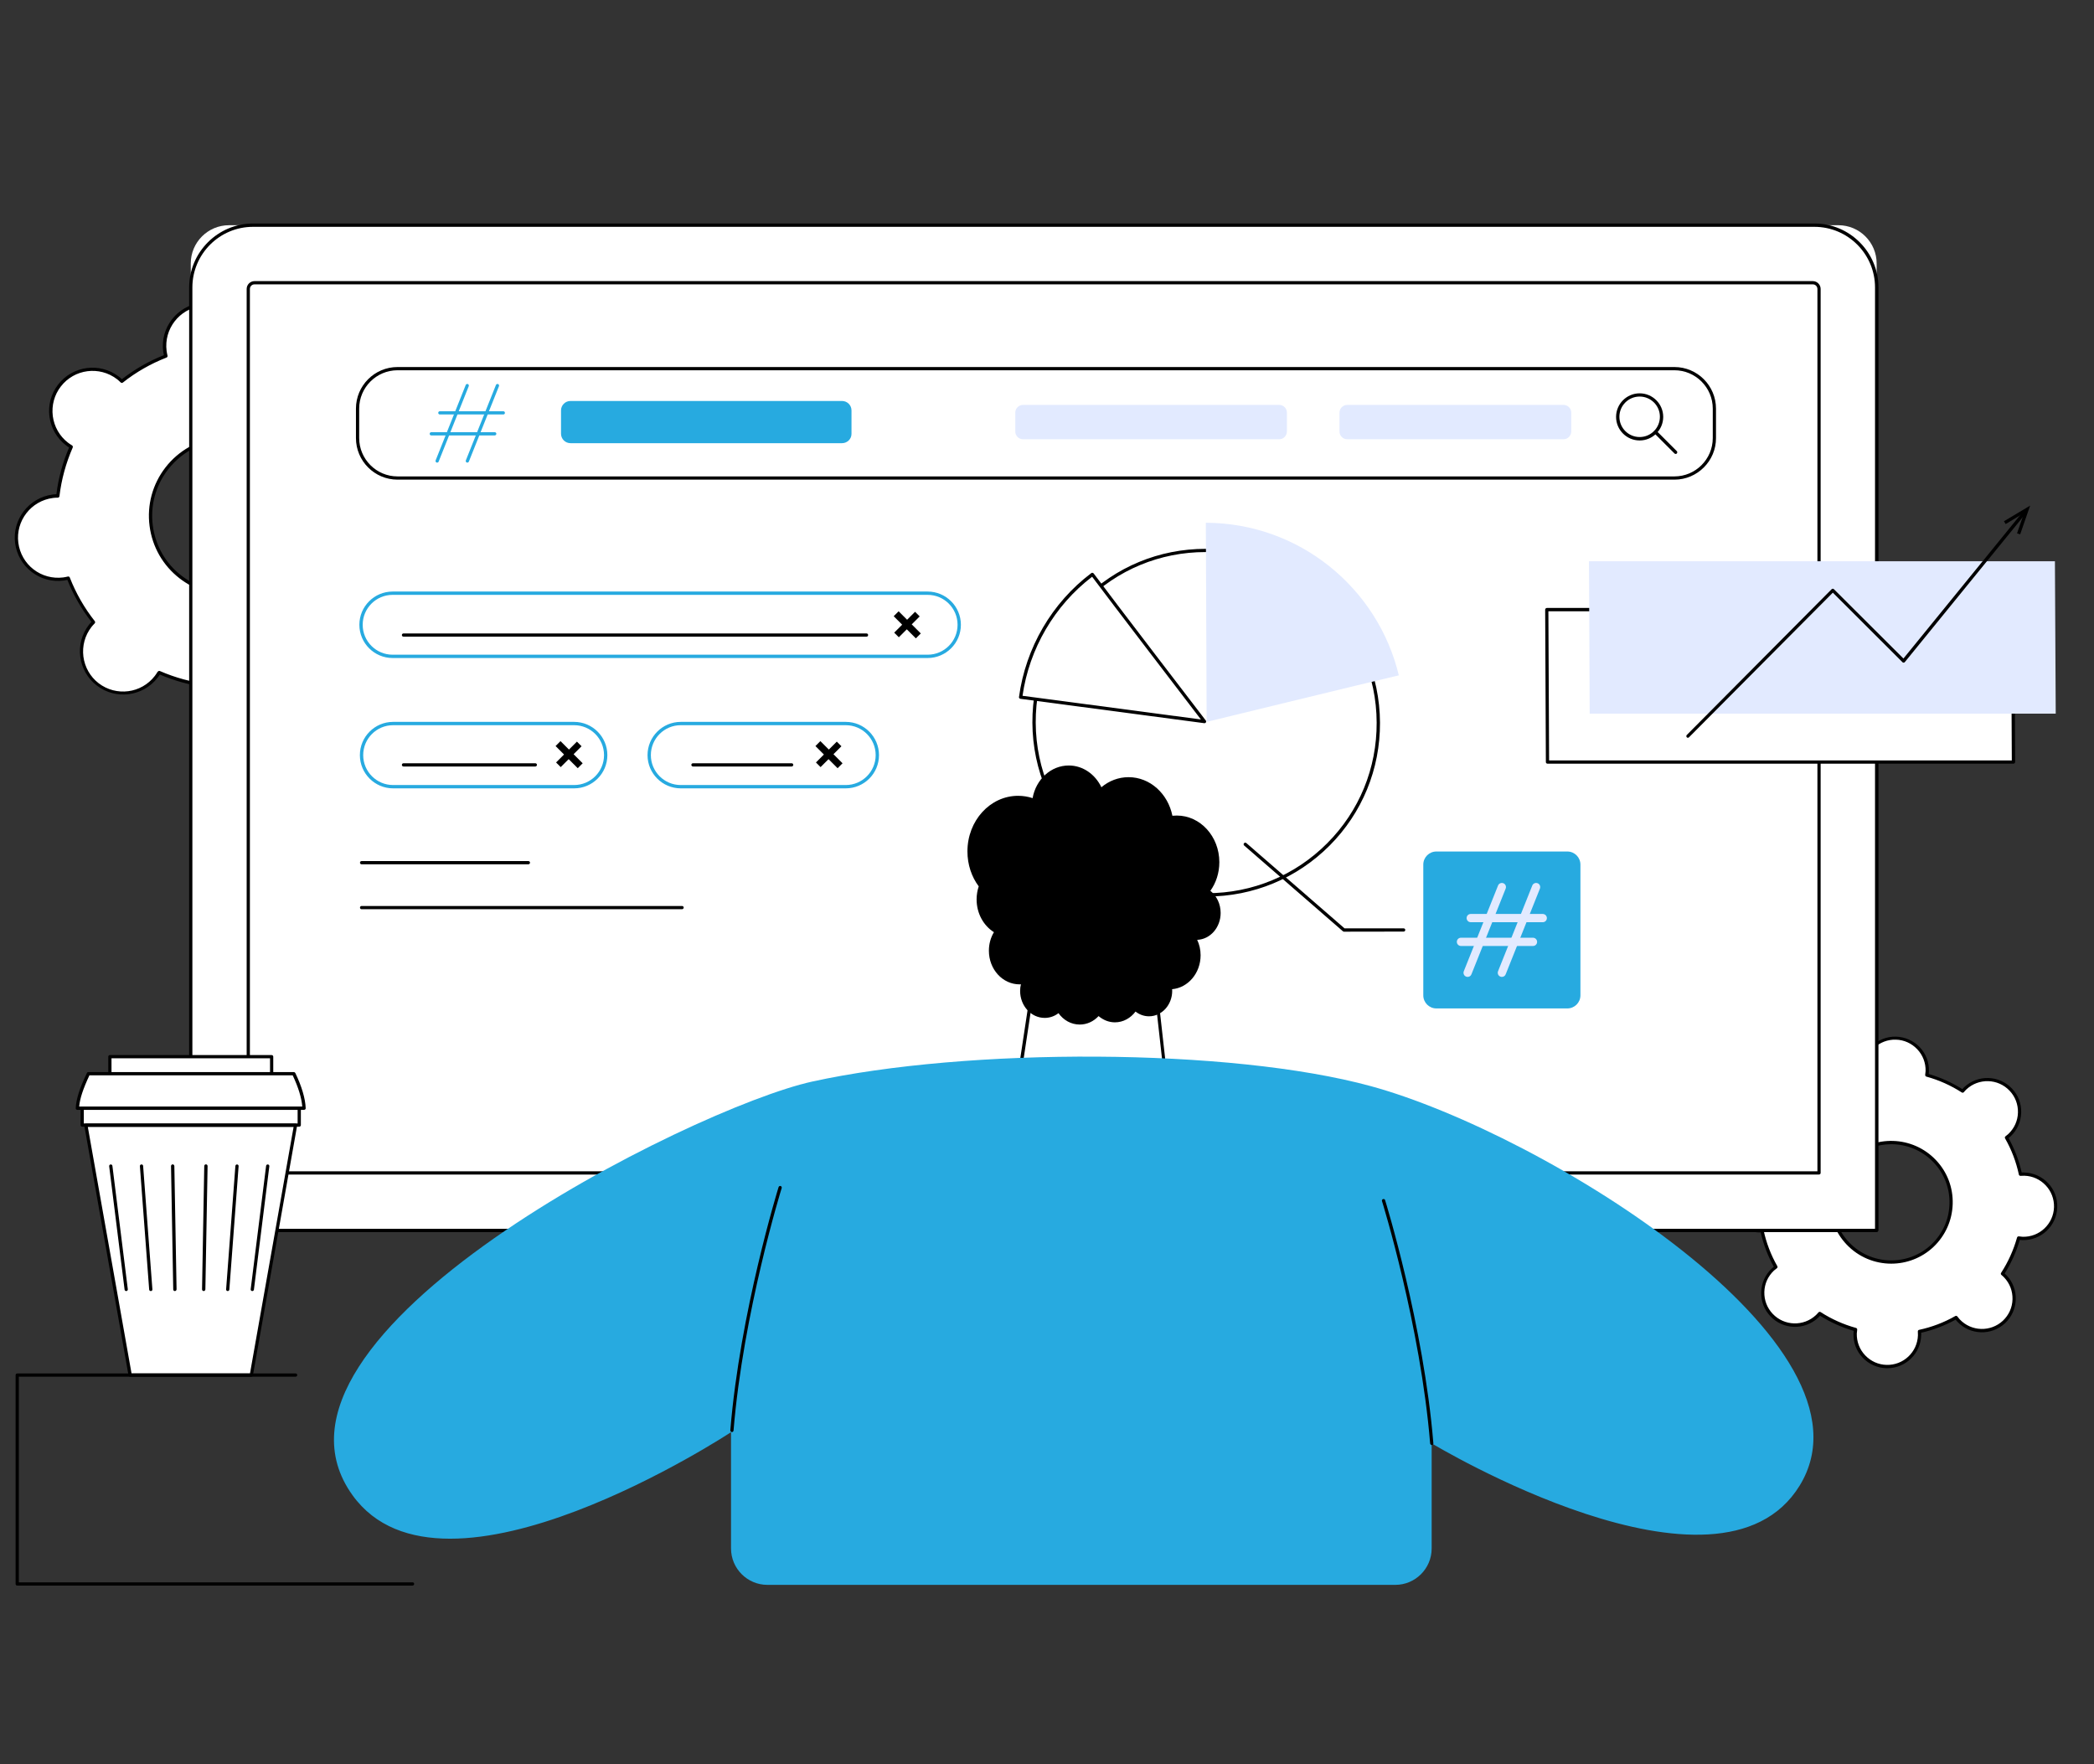 <svg xmlns="http://www.w3.org/2000/svg" xmlns:xlink="http://www.w3.org/1999/xlink" id="Layer_1" x="0px" y="0px" viewBox="0 0 2079 1751.6" style="enable-background:new 0 0 2079 1751.6;" xml:space="preserve"><rect x="0" y="0" width="2079" height="1751.6" fill="#333333" stroke="none"/><style type="text/css">	.st0{fill:#FFFFFF;}	.st1{fill:#E2EAFF;}	.st2{fill:#27AAE0;}</style><g id="SEO_specialist">	<g>		<g>			<path class="st0" d="M297.6,352.3c-1,1.3-2,2.8-2.8,4.2c-15.7-6.9-32.1-11.3-48.7-13.2c0-1.7-0.1-3.3-0.3-5    c-2.9-22.7-23.7-38.7-46.4-35.7s-38.7,23.7-35.8,46.3c0.2,1.7,0.6,3.3,1,4.9c-15.6,6-30.3,14.4-43.7,25.1    c-1.2-1.2-2.4-2.3-3.8-3.3C99,361.6,73,364.9,59,383c-14,18.1-10.6,44.1,7.5,58c1.3,1,2.8,2,4.2,2.8    c-6.9,15.7-11.3,32.1-13.2,48.6c-1.7,0-3.3,0.1-5,0.3c-22.7,2.9-38.7,23.7-35.8,46.3c2.9,22.7,23.7,38.7,46.4,35.7    c1.7-0.2,3.3-0.6,4.9-1c6,15.5,14.4,30.3,25.1,43.7c-1.2,1.2-2.3,2.4-3.3,3.8c-14,18.1-10.6,44.1,7.5,58    c18.1,14,44.1,10.6,58.1-7.5c1-1.3,2-2.8,2.8-4.2c15.7,6.9,32.1,11.3,48.7,13.2c0,1.7,0.1,3.3,0.3,5    c2.9,22.7,23.7,38.7,46.4,35.7s38.7-23.7,35.8-46.3c-0.2-1.7-0.6-3.3-1-4.9c15.6-6,30.3-14.4,43.7-25.1c1.2,1.2,2.4,2.3,3.8,3.3    c18.1,14,44.1,10.6,58.1-7.5c14-18.1,10.6-44.1-7.5-58c-1.3-1-2.8-2-4.2-2.8c6.9-15.7,11.3-32.1,13.2-48.6c1.7,0,3.3-0.1,5-0.3    c22.7-2.9,38.7-23.7,35.8-46.3c-2.9-22.7-23.7-38.7-46.4-35.7c-1.7,0.2-3.3,0.6-4.9,1c-6-15.5-14.4-30.3-25.1-43.7    c1.2-1.2,2.3-2.4,3.3-3.8c14-18.1,10.6-44.1-7.5-58C337.6,330.8,311.6,334.2,297.6,352.3z M287.3,559.1    c-26,33.6-74.3,39.8-107.9,13.9c-33.6-25.9-39.8-74.2-13.9-107.8c26-33.6,74.3-39.8,107.9-13.9    C307.1,477.2,313.3,525.4,287.3,559.1z"></path>			<path d="M248,723.7c-9.5,0-18.6-3.1-26.2-9c-9.1-7-14.9-17.2-16.4-28.6c-0.2-1.2-0.2-2.4-0.3-3.8c-16-2-31.6-6.2-46.4-12.6    c-0.7,1.2-1.4,2.2-2.2,3.1c-14.5,18.8-41.6,22.3-60.4,7.8c-9.1-7-14.9-17.2-16.4-28.5c-1.5-11.4,1.6-22.7,8.6-31.8    c0.7-0.9,1.5-1.9,2.5-2.9c-9.9-12.7-18-26.7-23.9-41.7c-1.3,0.3-2.6,0.5-3.7,0.7c-11.4,1.5-22.7-1.6-31.8-8.6    c-9.1-7-14.9-17.2-16.4-28.6c-3-23.5,13.7-45.1,37.2-48.2c1.2-0.2,2.4-0.3,3.8-0.3c2-16,6.2-31.6,12.6-46.4    c-1.2-0.7-2.2-1.4-3.1-2.2c-9.1-7-14.9-17.2-16.4-28.5c-1.5-11.4,1.6-22.7,8.6-31.8c14.5-18.8,41.6-22.3,60.4-7.8    c0.9,0.7,1.9,1.5,2.9,2.5c12.7-9.9,26.8-18,41.7-23.9c-0.3-1.3-0.5-2.6-0.7-3.7c-3-23.5,13.7-45.1,37.2-48.2    c11.4-1.5,22.7,1.6,31.8,8.6c9.1,7,14.9,17.2,16.4,28.6c0.2,1.2,0.2,2.4,0.3,3.8c16,2,31.6,6.2,46.4,12.6    c0.7-1.2,1.4-2.2,2.2-3.1c14.5-18.8,41.6-22.3,60.4-7.8c9.1,7,14.9,17.2,16.4,28.5c1.5,11.4-1.6,22.7-8.6,31.8    c-0.7,0.9-1.5,1.9-2.5,2.9c9.9,12.7,18,26.7,23.9,41.7c1.3-0.3,2.6-0.5,3.7-0.7c11.4-1.5,22.7,1.6,31.8,8.6    c9.1,7,14.9,17.2,16.4,28.6c3,23.5-13.7,45.1-37.2,48.2c-1.2,0.2-2.4,0.3-3.8,0.3c-2,16-6.2,31.6-12.6,46.4    c1.2,0.7,2.2,1.4,3.1,2.2c9.1,7,14.9,17.2,16.4,28.5c1.5,11.4-1.6,22.7-8.6,31.8c-14.5,18.8-41.6,22.3-60.4,7.8    c-0.9-0.7-1.9-1.5-2.9-2.5c-12.7,9.9-26.8,18-41.7,23.9c0.3,1.3,0.5,2.6,0.7,3.7c3,23.5-13.7,45.1-37.2,48.2    C251.7,723.6,249.8,723.7,248,723.7z M158,666.1c0.2,0,0.4,0,0.7,0.1c15.4,6.7,31.6,11.1,48.2,13c0.8,0.1,1.4,0.8,1.4,1.6    c0,1.8,0.1,3.4,0.3,4.8c1.4,10.5,6.7,19.9,15.1,26.4c8.4,6.5,18.9,9.3,29.4,8c21.8-2.8,37.2-22.8,34.4-44.5    c-0.2-1.5-0.5-3-0.9-4.7c-0.2-0.8,0.2-1.6,1-1.9c15.6-6.1,30.2-14.4,43.3-24.8c0.6-0.5,1.6-0.5,2.2,0.1c1.3,1.3,2.5,2.3,3.6,3.2    c17.4,13.4,42.4,10.2,55.8-7.2c6.5-8.4,9.3-18.8,8-29.4c-1.4-10.5-6.7-19.9-15.1-26.4c-1.2-0.9-2.5-1.8-4-2.7    c-0.7-0.4-1-1.3-0.7-2.1c6.8-15.3,11.2-31.5,13.1-48.2c0.1-0.8,0.8-1.4,1.6-1.4c1.8,0,3.4-0.1,4.8-0.3    c21.8-2.8,37.2-22.8,34.4-44.5c-1.4-10.5-6.7-19.9-15.1-26.4c-8.4-6.5-18.9-9.3-29.4-8c-1.5,0.2-3,0.5-4.8,0.9    c-0.8,0.2-1.6-0.2-1.9-1c-6.1-15.6-14.4-30.1-24.8-43.3c-0.5-0.6-0.5-1.6,0.1-2.2c1.3-1.3,2.3-2.5,3.2-3.6    c6.5-8.4,9.3-18.8,8-29.4c-1.4-10.5-6.7-19.9-15.1-26.4c-17.4-13.4-42.4-10.2-55.8,7.2c0,0,0,0,0,0c-0.9,1.2-1.8,2.4-2.7,4    c-0.4,0.7-1.3,1-2.1,0.7c-15.3-6.7-31.6-11.1-48.2-13c-0.8-0.1-1.4-0.8-1.4-1.6c0-1.8-0.1-3.4-0.3-4.8    c-1.4-10.5-6.7-19.9-15.1-26.4c-8.4-6.5-18.9-9.3-29.4-8c-21.8,2.8-37.2,22.8-34.4,44.5c0.2,1.5,0.5,3,0.9,4.7    c0.2,0.8-0.2,1.6-1,1.9c-15.6,6.1-30.2,14.4-43.3,24.8c-0.6,0.5-1.6,0.5-2.2-0.1c-1.3-1.3-2.5-2.3-3.6-3.2    c-17.4-13.4-42.4-10.2-55.8,7.2c-6.5,8.4-9.3,18.8-8,29.4c1.4,10.5,6.7,19.9,15.1,26.4c1.2,0.9,2.5,1.8,4,2.7    c0.7,0.4,1,1.3,0.7,2.1C65.4,459.9,61,476.1,59,492.7c-0.1,0.8-0.8,1.4-1.6,1.4c-1.8,0-3.4,0.1-4.8,0.3    c-21.8,2.8-37.2,22.8-34.4,44.5c1.4,10.5,6.7,19.9,15.1,26.4c8.4,6.5,18.9,9.3,29.4,8c1.5-0.2,3-0.5,4.7-0.9    c0.8-0.2,1.6,0.2,1.9,1c6.1,15.6,14.4,30.1,24.8,43.3c0.5,0.6,0.5,1.6-0.1,2.2c-1.3,1.3-2.3,2.5-3.2,3.6    c-6.5,8.4-9.3,18.8-8,29.4c1.4,10.5,6.7,19.9,15.1,26.4c17.4,13.4,42.4,10.2,55.8-7.2c0.9-1.2,1.8-2.5,2.7-4    C156.9,666.4,157.5,666.1,158,666.1z M297.6,352.3L297.6,352.3L297.6,352.3z M226.3,590.6c-16.8,0-33.6-5.3-47.9-16.3    c-16.6-12.8-27.2-31.3-29.9-52.1c-2.7-20.8,2.9-41.4,15.7-58c26.5-34.3,75.9-40.6,110.2-14.2c16.6,12.8,27.2,31.3,29.9,52.1    c2.7,20.8-2.9,41.4-15.7,58C273.1,580.1,249.8,590.6,226.3,590.6z M226.5,436.9c-22.6,0-44.9,10.1-59.7,29.3    c-12.3,15.9-17.7,35.7-15.1,55.6c2.6,19.9,12.7,37.7,28.7,49.9c32.9,25.3,80.3,19.2,105.6-13.6l1.3,1l-1.3-1    c12.3-15.9,17.7-35.7,15.1-55.6c-2.6-19.9-12.7-37.7-28.7-49.9C258.8,442,242.6,436.9,226.5,436.9z"></path>		</g>		<g>			<path class="st0" d="M1951.3,1080.4c-1,0.9-1.8,1.9-2.6,2.8c-11.1-7.1-23.1-12.5-35.5-15.9c0.2-1.3,0.3-2.6,0.4-3.9    c0.5-17.6-13.4-32.3-31-32.9c-17.7-0.5-32.4,13.4-32.9,31c0,1.3,0,2.6,0.1,3.9c-12.6,2.7-24.9,7.3-36.4,13.8c-0.8-1-1.6-2-2.5-3    c-12.1-12.8-32.4-13.4-45.2-1.3c-12.9,12.1-13.5,32.3-1.3,45.2c0.9,1,1.9,1.8,2.8,2.6c-7.2,11.1-12.5,23.1-16,35.5    c-1.3-0.2-2.6-0.3-3.9-0.4c-17.7-0.5-32.4,13.4-32.9,31s13.4,32.3,31,32.9c1.3,0,2.6,0,3.9-0.1c2.7,12.6,7.3,24.8,13.8,36.3    c-1,0.8-2,1.6-3,2.5c-12.9,12.1-13.5,32.3-1.3,45.2c12.1,12.8,32.4,13.4,45.2,1.3c1-0.9,1.8-1.9,2.6-2.8    c11.1,7.1,23.1,12.5,35.5,15.9c-0.2,1.3-0.3,2.6-0.4,3.9c-0.5,17.6,13.4,32.3,31,32.9c17.7,0.5,32.4-13.4,32.9-31    c0-1.3,0-2.6-0.1-3.9c12.6-2.7,24.9-7.3,36.4-13.8c0.8,1,1.6,2,2.5,3c12.1,12.8,32.4,13.4,45.2,1.3c12.9-12.1,13.5-32.3,1.3-45.2    c-0.9-1-1.9-1.8-2.9-2.6c7.2-11.1,12.5-23.1,16-35.5c1.3,0.2,2.6,0.3,3.9,0.4c17.7,0.5,32.4-13.4,32.9-31    c0.5-17.6-13.4-32.3-31-32.9c-1.3,0-2.6,0-3.9,0.1c-2.7-12.6-7.3-24.8-13.8-36.3c1-0.8,2-1.6,3-2.5c12.9-12.1,13.5-32.3,1.3-45.2    C1984.4,1068.9,1964.2,1068.3,1951.3,1080.4z M1918.4,1236.8c-23.9,22.5-61.5,21.4-84-2.5c-22.5-23.8-21.4-61.4,2.5-83.9    s61.5-21.4,84,2.5C1943.4,1176.8,1942.3,1214.4,1918.4,1236.8z"></path>			<path d="M1873.8,1358.4c-0.3,0-0.7,0-1,0c-9-0.3-17.3-4-23.5-10.5c-6.2-6.5-9.4-15.1-9.1-24c0-0.8,0.1-1.7,0.2-2.6    c-11.8-3.4-23-8.5-33.4-15c-0.6,0.7-1.2,1.3-1.8,1.9c-13.5,12.7-34.8,12.1-47.5-1.4c-6.2-6.5-9.4-15-9.1-24    c0.3-9,4-17.3,10.5-23.4c0.6-0.6,1.3-1.1,2-1.7c-5.9-10.7-10.3-22.2-13-34.2c-0.9,0.1-1.8,0.1-2.7,0c-9-0.3-17.3-4-23.5-10.5    c-6.2-6.5-9.4-15.1-9.1-24c0.5-18.5,16.1-33.1,34.6-32.6c0.8,0,1.7,0.1,2.6,0.2c3.4-11.8,8.5-23,15-33.4    c-0.7-0.6-1.3-1.2-1.9-1.8c-6.2-6.5-9.4-15-9.1-24c0.3-9,4-17.3,10.5-23.4c13.5-12.7,34.8-12.1,47.5,1.4c0.6,0.6,1.1,1.3,1.7,2    c10.8-5.9,22.3-10.3,34.2-13c-0.1-0.9-0.1-1.8,0-2.6c0.5-18.5,16.1-33.1,34.6-32.6c9,0.3,17.3,4,23.5,10.5    c6.2,6.5,9.4,15.1,9.1,24c0,0.8-0.1,1.7-0.2,2.6c11.8,3.4,23,8.5,33.4,15c0.6-0.7,1.2-1.3,1.8-1.9c13.5-12.7,34.8-12.1,47.5,1.4    c6.2,6.5,9.4,15,9.1,24c-0.3,9-4,17.3-10.5,23.4c-0.6,0.6-1.3,1.1-2,1.7c5.9,10.8,10.3,22.2,13,34.2c0.9-0.1,1.8-0.1,2.7,0    c9,0.3,17.3,4,23.5,10.5c6.2,6.5,9.4,15.1,9.1,24c-0.5,18.5-16,33.1-34.6,32.6c-0.8,0-1.7-0.1-2.6-0.2c-3.4,11.8-8.5,23-15,33.4    c0.7,0.6,1.3,1.2,1.9,1.8c6.2,6.5,9.4,15,9.1,24c-0.3,9-4,17.3-10.5,23.4c-13.5,12.7-34.8,12.1-47.5-1.4c-0.6-0.6-1.1-1.3-1.7-2    c-10.8,5.9-22.3,10.3-34.2,13c0.1,0.9,0.1,1.8,0,2.6C1906.9,1344,1891.9,1358.4,1873.8,1358.4z M1806.7,1302.4    c0.3,0,0.6,0.1,0.9,0.3c10.9,7,22.7,12.3,35.1,15.7c0.8,0.2,1.3,1,1.2,1.8c-0.2,1.4-0.3,2.6-0.4,3.7c-0.2,8.1,2.7,15.8,8.3,21.7    c5.6,5.9,13.1,9.3,21.2,9.5c16.7,0.5,30.7-12.7,31.2-29.4c0-1.1,0-2.3-0.1-3.7c-0.1-0.8,0.5-1.6,1.3-1.7    c12.6-2.7,24.7-7.3,35.9-13.7c0.7-0.4,1.6-0.2,2.1,0.5c0.8,1.1,1.6,2,2.3,2.8c11.5,12.2,30.7,12.7,42.9,1.3    c5.9-5.6,9.3-13.1,9.5-21.2c0.2-8.1-2.7-15.8-8.3-21.7c-0.8-0.8-1.6-1.6-2.7-2.5c-0.6-0.5-0.8-1.4-0.3-2.1    c7-10.8,12.3-22.6,15.8-35c0.2-0.8,1-1.3,1.8-1.2c1.4,0.2,2.6,0.3,3.7,0.4c16.7,0.5,30.7-12.7,31.2-29.4    c0.2-8.1-2.7-15.8-8.3-21.7c-5.6-5.9-13.1-9.3-21.2-9.5c-1.1,0-2.3,0-3.7,0.1c-0.8,0.1-1.6-0.5-1.7-1.3    c-2.7-12.6-7.3-24.7-13.7-35.9c-0.4-0.7-0.2-1.6,0.5-2.1c1.1-0.8,2-1.6,2.8-2.3c5.9-5.6,9.3-13.1,9.5-21.2    c0.2-8.1-2.7-15.8-8.3-21.7c-11.5-12.2-30.7-12.7-42.9-1.3c0,0,0,0,0,0c-0.8,0.8-1.6,1.6-2.5,2.7c-0.5,0.6-1.4,0.8-2.1,0.3    c-10.9-7-22.7-12.3-35.1-15.7c-0.8-0.2-1.3-1-1.2-1.8c0.2-1.4,0.3-2.6,0.4-3.7c0.2-8.1-2.7-15.8-8.3-21.7    c-5.6-5.9-13.1-9.3-21.2-9.5c-16.7-0.5-30.7,12.7-31.2,29.4c0,1.1,0,2.3,0.1,3.7c0.1,0.8-0.5,1.6-1.3,1.7    c-12.6,2.7-24.7,7.3-35.9,13.7c-0.7,0.4-1.6,0.2-2.1-0.5c-0.8-1.1-1.6-2-2.3-2.8c-11.5-12.2-30.7-12.7-42.9-1.3    c-5.9,5.6-9.3,13.1-9.5,21.2c-0.2,8.1,2.7,15.8,8.3,21.7c0.8,0.8,1.6,1.6,2.7,2.5c0.6,0.5,0.8,1.4,0.3,2.1    c-7,10.8-12.3,22.6-15.8,35c-0.2,0.8-1,1.3-1.8,1.2c-1.4-0.2-2.6-0.3-3.7-0.4c-16.7-0.5-30.7,12.7-31.2,29.4    c-0.2,8.1,2.7,15.8,8.3,21.7c5.6,5.9,13.1,9.3,21.2,9.5c1.1,0,2.3,0,3.7-0.1c0.8-0.1,1.6,0.5,1.7,1.3    c2.7,12.6,7.3,24.7,13.7,35.9c0.4,0.7,0.2,1.6-0.5,2.1c-1.1,0.8-2,1.6-2.9,2.3c-5.9,5.6-9.3,13.1-9.5,21.2    c-0.2,8.1,2.7,15.8,8.3,21.7c11.5,12.2,30.7,12.7,42.9,1.3c0.8-0.8,1.6-1.6,2.5-2.7C1805.8,1302.6,1806.3,1302.4,1806.7,1302.4z     M1951.3,1080.4L1951.3,1080.4L1951.3,1080.4z M1877.7,1254.6c-16.2,0-32.4-6.4-44.4-19.1c-11.2-11.8-17.1-27.3-16.6-43.6    c0.5-16.3,7.3-31.4,19.1-42.6c24.5-23.1,63.2-21.9,86.3,2.5c11.2,11.8,17.1,27.3,16.6,43.6c-0.5,16.3-7.3,31.4-19.1,42.6    l-1.1-1.2l1.1,1.2C1907.8,1249.1,1892.7,1254.6,1877.7,1254.6z M1877.7,1136c-14.2,0-28.5,5.2-39.6,15.7    c-11.2,10.6-17.7,24.9-18.1,40.3c-0.5,15.4,5.1,30.1,15.7,41.3c21.8,23.1,58.5,24.2,81.7,2.4c11.2-10.6,17.7-24.9,18.1-40.3    c0.5-15.4-5.1-30.1-15.7-41.3C1908.4,1142.1,1893.1,1136,1877.7,1136z"></path>		</g>	</g>	<g>		<g>			<g>				<path class="st0" d="M1863.2,1221.6H189.4v-960c0-21,17-38,38-38h1597.8c21,0,38,17,38,38V1221.6z"></path>				<path d="M1863.2,1223.3H189.4c-0.9,0-1.6-0.7-1.6-1.6V285.4c0-35,28.5-63.5,63.5-63.5h1550.2c35,0,63.5,28.5,63.5,63.5v936.2     C1864.8,1222.5,1864.1,1223.3,1863.2,1223.3z M191,1220h1670.6V285.4c0-33.2-27-60.2-60.2-60.2H251.2c-33.2,0-60.2,27-60.2,60.2     V1220z"></path>			</g>			<path d="M1806,1166.1H246.5c-0.9,0-1.6-0.7-1.6-1.6V286.9c0-4.3,3.5-7.8,7.8-7.8h1547.1c4.3,0,7.8,3.5,7.8,7.8v877.6    C1807.6,1165.4,1806.9,1166.1,1806,1166.1z M248.2,1162.9h1556.2V286.9c0-2.5-2-4.6-4.6-4.6H252.7c-2.5,0-4.6,2-4.6,4.6V1162.9z"></path>		</g>		<g>			<g>				<g>					<path class="st0" d="M1677.8,474.5H379.5c-13.4,0-24.4-11-24.4-24.4v-59.7c0-13.4,11-24.4,24.4-24.4h1298.3      c13.4,0,24.4,11,24.4,24.4v59.7C1702.2,463.5,1691.2,474.5,1677.8,474.5z"></path>					<path d="M1662.5,476.2H394.7c-22.8,0-41.3-18.5-41.3-41.3v-29.2c0-22.8,18.5-41.3,41.3-41.3h1267.7c22.8,0,41.3,18.5,41.3,41.3      v29.2C1703.8,457.6,1685.2,476.2,1662.5,476.2z M394.7,367.6c-21,0-38.1,17.1-38.1,38.1v29.2c0,21,17.1,38.1,38.1,38.1h1267.7      c21,0,38.1-17.1,38.1-38.1v-29.2c0-21-17.1-38.1-38.1-38.1H394.7z"></path>				</g>				<g>					<path d="M1627.9,437.3c-12.9,0-23.4-10.5-23.4-23.4c0-12.9,10.5-23.4,23.4-23.4c12.9,0,23.4,10.5,23.4,23.4      C1651.3,426.8,1640.8,437.3,1627.9,437.3z M1627.9,393.7c-11.1,0-20.1,9-20.1,20.1c0,11.1,9,20.1,20.1,20.1      c11.1,0,20.1-9,20.1-20.1C1648.1,402.8,1639,393.7,1627.9,393.7z"></path>					<path d="M1663.6,450.7c-0.4,0-0.8-0.2-1.1-0.5l-20.1-20.1c-0.6-0.6-0.6-1.7,0-2.3c0.6-0.6,1.7-0.6,2.3,0l20.1,20.1      c0.6,0.6,0.6,1.7,0,2.3C1664.5,450.6,1664,450.7,1663.6,450.7z"></path>				</g>			</g>			<path class="st1" d="M1552.3,436.1h-214.7c-4.2,0-7.7-3.4-7.7-7.7v-18.7c0-4.2,3.4-7.7,7.7-7.7h214.7c4.2,0,7.7,3.4,7.7,7.7v18.7    C1559.9,432.7,1556.5,436.1,1552.3,436.1z"></path>			<path class="st1" d="M1270,436.1h-254.3c-4.2,0-7.7-3.4-7.7-7.7v-18.7c0-4.2,3.4-7.7,7.7-7.7H1270c4.2,0,7.7,3.4,7.7,7.7v18.7    C1277.6,432.7,1274.2,436.1,1270,436.1z"></path>			<path class="st2" d="M836,440H566.4c-5.2,0-9.4-4.2-9.4-9.4v-23.1c0-5.2,4.2-9.4,9.4-9.4H836c5.2,0,9.4,4.2,9.4,9.4v23.1    C845.5,435.8,841.2,440,836,440z"></path>			<g>				<path class="st2" d="M499.7,411.5h-63c-0.9,0-1.6-0.7-1.6-1.6c0-0.9,0.7-1.6,1.6-1.6h63c0.9,0,1.6,0.7,1.6,1.6     C501.4,410.8,500.6,411.5,499.7,411.5z"></path>				<path class="st2" d="M491.2,432.3h-63c-0.9,0-1.6-0.7-1.6-1.6c0-0.9,0.7-1.6,1.6-1.6h63c0.9,0,1.6,0.7,1.6,1.6     C492.8,431.5,492.1,432.3,491.2,432.3z"></path>				<path class="st2" d="M434,459.3c-0.2,0-0.4,0-0.6-0.1c-0.8-0.3-1.2-1.3-0.9-2.1l29.9-74.9c0.3-0.8,1.3-1.2,2.1-0.9     c0.8,0.3,1.2,1.3,0.9,2.1l-29.9,74.9C435.3,458.9,434.7,459.3,434,459.3z"></path>				<path class="st2" d="M464,459.3c-0.2,0-0.4,0-0.6-0.1c-0.8-0.3-1.2-1.3-0.9-2.1l29.9-74.9c0.3-0.8,1.3-1.2,2.1-0.9     c0.8,0.3,1.2,1.3,0.9,2.1l-29.9,74.9C465.2,458.9,464.6,459.3,464,459.3z"></path>			</g>		</g>		<g>			<g>				<polygon class="st0" points="1999,756.6 1536.4,756.6 1535.6,605.3 1998.3,605.2     "></polygon>				<path d="M1536.4,758.2c-0.9,0-1.6-0.7-1.6-1.6l-0.7-151.3c0-0.4,0.2-0.8,0.5-1.2c0.3-0.3,0.7-0.5,1.2-0.5l462.6,0     c0.9,0,1.6,0.7,1.6,1.6l0.7,151.3c0,0.4-0.2,0.8-0.5,1.2c-0.3,0.3-0.7,0.5-1.2,0.5L1536.4,758.2z M1537.3,606.9l0.7,148.1     l459.4,0l-0.7-148.1L1537.3,606.9z"></path>			</g>			<polygon class="st1" points="2041,708.5 1578.3,708.5 1577.6,557.2 2040.2,557.2    "></polygon>			<g>				<path d="M1675.8,732.5c-0.4,0-0.8-0.2-1.1-0.5c-0.6-0.6-0.6-1.7,0-2.3L1818.5,585c0.3-0.3,0.7-0.5,1.2-0.5     c0.4,0,0.8,0.2,1.1,0.5l69,68.8l118.7-145.8c0.6-0.7,1.6-0.8,2.3-0.2c0.7,0.6,0.8,1.6,0.2,2.3l-119.8,147.2     c-0.3,0.4-0.7,0.6-1.2,0.6c-0.5,0-0.9-0.1-1.2-0.5l-69.1-69L1676.9,732C1676.6,732.3,1676.2,732.5,1675.8,732.5z"></path>				<g>					<polygon points="2005.7,530.5 2002.6,529.5 2009.6,509.3 1991.3,520.3 1989.6,517.5 2015.6,502      "></polygon>				</g>			</g>		</g>		<path d="M524.6,858.1H359c-0.9,0-1.6-0.7-1.6-1.6c0-0.9,0.7-1.6,1.6-1.6h165.6c0.9,0,1.6,0.7,1.6,1.6   C526.2,857.4,525.5,858.1,524.6,858.1z"></path>		<path d="M677.1,902.7H359c-0.9,0-1.6-0.7-1.6-1.6c0-0.9,0.7-1.6,1.6-1.6h318.2c0.9,0,1.6,0.7,1.6,1.6   C678.8,902,678,902.7,677.1,902.7z"></path>		<g>			<g>				<path class="st2" d="M570,782.7H390.3c-18.2,0-33-14.8-33-33c0-18.2,14.8-33,33-33H570c18.2,0,33,14.8,33,33     C603,768,588.2,782.7,570,782.7z M390.3,720c-16.4,0-29.7,13.3-29.7,29.7c0,16.4,13.3,29.7,29.7,29.7H570     c16.4,0,29.7-13.3,29.7-29.7c0-16.4-13.3-29.7-29.7-29.7H390.3z"></path>				<path d="M531.5,761H400.6c-0.9,0-1.6-0.7-1.6-1.6c0-0.9,0.7-1.6,1.6-1.6h130.9c0.9,0,1.6,0.7,1.6,1.6     C533.1,760.2,532.4,761,531.5,761z"></path>				<g>					<path d="M564.9,744.2l7.9-7.9l4.6,4.6l-7.9,7.9l9,9l-4.9,4.9l-9-9l-7.9,7.9l-4.6-4.6l7.9-7.9l-8.4-8.4l4.9-4.9L564.9,744.2z"></path>				</g>			</g>			<g>				<path class="st2" d="M839.7,782.7H675.9c-18.2,0-33-14.8-33-33c0-18.2,14.8-33,33-33h163.8c18.2,0,33,14.8,33,33     C872.7,768,857.9,782.7,839.7,782.7z M675.9,720c-16.4,0-29.7,13.3-29.7,29.7c0,16.4,13.3,29.7,29.7,29.7h163.8     c16.4,0,29.7-13.3,29.7-29.7c0-16.4-13.3-29.7-29.7-29.7H675.9z"></path>				<path d="M786,761H688c-0.9,0-1.6-0.7-1.6-1.6c0-0.9,0.7-1.6,1.6-1.6H786c0.9,0,1.6,0.7,1.6,1.6C787.6,760.3,786.8,761,786,761z"></path>				<g>					<path d="M822.9,744.2l7.9-7.9l4.6,4.6l-7.9,7.9l9,9l-4.9,4.9l-9-9l-7.9,7.9l-4.6-4.6l7.9-7.9l-8.4-8.4l4.9-4.9L822.9,744.2z"></path>				</g>			</g>			<g>				<path class="st2" d="M921,653.3H389.8c-18.2,0-33-14.8-33-33c0-18.2,14.8-33,33-33H921c18.2,0,33,14.8,33,33     C954,638.5,939.2,653.3,921,653.3z M389.8,590.6c-16.4,0-29.7,13.3-29.7,29.7c0,16.4,13.3,29.7,29.7,29.7H921     c16.4,0,29.7-13.3,29.7-29.7c0-16.4-13.3-29.7-29.7-29.7H389.8z"></path>				<path d="M860.3,632.1H400.6c-0.9,0-1.6-0.7-1.6-1.6c0-0.9,0.7-1.6,1.6-1.6h459.7c0.9,0,1.6,0.7,1.6,1.6     C861.9,631.4,861.2,632.1,860.3,632.1z"></path>				<g>					<path d="M900.6,615.3l7.9-7.9l4.6,4.6l-7.9,7.9l9,9l-4.9,4.9l-9-9l-7.9,7.9l-4.6-4.6l7.9-7.9l-8.4-8.4l4.9-4.9L900.6,615.3z"></path>				</g>			</g>		</g>		<g>			<g>				<g>											<ellipse transform="matrix(0.742 -0.671 0.671 0.742 -171.811 989.007)" class="st0" cx="1197.6" cy="717.5" rx="170.6" ry="171.3"></ellipse>					<path d="M1198.2,890.1c-95.1,0-172.8-77.4-173.2-172.6c-0.2-46.1,17.6-89.5,50.1-122.1c32.5-32.6,75.7-50.5,121.8-50.5      c95.1,0,172.8,77.4,173.2,172.6c0.2,46.1-17.6,89.5-50.1,122.1C1287.5,872.1,1244.3,890.1,1198.2,890.1z M1196.9,548.1      c-45.2,0-87.6,17.6-119.5,49.6c-31.9,32-49.3,74.5-49.1,119.8c0.4,93.4,76.6,169.4,169.9,169.3c45.2,0,87.6-17.6,119.5-49.6      c31.9-32,49.3-74.5,49.1-119.8C1366.5,624.1,1290.2,548.1,1196.9,548.1z"></path>				</g>				<path class="st1" d="M1388.8,670.5c-20.8-86.7-98.7-151.2-191.6-151.5l0.8,197.7C1198,716.8,1357,677.9,1388.8,670.5z"></path>				<g>					<path class="st0" d="M1084.6,570.2c-39.6,29.8-64.8,74.1-71.2,121.9c44.7,6,182.6,24.2,182.6,24.2S1102.8,594.7,1084.6,570.2z"></path>					<path d="M1195.9,718c-0.1,0-0.1,0-0.2,0c-1.4-0.2-138.3-18.3-182.6-24.2c-0.4-0.1-0.8-0.3-1.1-0.6c-0.3-0.3-0.4-0.8-0.3-1.2      c6.6-48.8,32.7-93.6,71.8-123c0.3-0.3,0.8-0.4,1.2-0.3c0.4,0.1,0.8,0.3,1.1,0.6c18,24.2,110.4,144.9,111.4,146.1      c0.4,0.5,0.4,1.2,0.1,1.8C1197,717.7,1196.5,718,1195.9,718z M1015.2,690.8c41.4,5.5,154.6,20.5,177.1,23.5      c-14.4-18.8-89.7-117.2-108-141.7C1047,601.1,1021.9,644,1015.2,690.8z"></path>				</g>			</g>			<g>				<path d="M1334.4,925c-0.4,0-0.8-0.1-1.1-0.4l-98-85.1c-0.7-0.6-0.8-1.6-0.2-2.3c0.6-0.7,1.6-0.8,2.3-0.2l97.5,84.7l58.7,0     c0.9,0,1.6,0.7,1.6,1.6c0,0.9-0.7,1.6-1.6,1.6L1334.4,925z"></path>			</g>			<g>				<path class="st2" d="M1556.1,1001.2h-130c-7.2,0-13-5.8-13-13V858.4c0-7.2,5.8-13,13-13h130c7.2,0,13,5.8,13,13v129.8     C1569.1,995.4,1563.3,1001.2,1556.1,1001.2z"></path>				<g>					<g>						<path class="st1" d="M1457.1,969.9c-0.5,0-1-0.1-1.5-0.3c-2.1-0.8-3.1-3.2-2.3-5.3l34-85.1c0.8-2.1,3.2-3.1,5.3-2.3       c2.1,0.8,3.1,3.2,2.3,5.3l-34,85.1C1460.3,969,1458.7,969.9,1457.1,969.9z"></path>						<path class="st1" d="M1491.1,969.9c-0.5,0-1-0.1-1.5-0.3c-2.1-0.8-3.1-3.2-2.3-5.3l34-85.1c0.8-2.1,3.2-3.1,5.3-2.3       c2.1,0.8,3.1,3.2,2.3,5.3l-34,85.1C1494.3,969,1492.7,969.9,1491.1,969.9z"></path>					</g>					<g>						<path class="st1" d="M1531.7,915.6h-71.5c-2.2,0-4.1-1.8-4.1-4.1s1.8-4.1,4.1-4.1h71.5c2.2,0,4.1,1.8,4.1,4.1       S1534,915.6,1531.7,915.6z"></path>						<path class="st1" d="M1522,939.2h-71.5c-2.2,0-4.1-1.8-4.1-4.1s1.8-4.1,4.1-4.1h71.5c2.2,0,4.1,1.8,4.1,4.1       S1524.3,939.2,1522,939.2z"></path>					</g>				</g>			</g>		</g>	</g>	<g>		<g>			<g>				<polygon class="st0" points="81.6,1097.1 81.6,1116.9 297.1,1116.9 297.1,1098.1     "></polygon>				<path d="M297.1,1118.6H81.6c-0.9,0-1.6-0.7-1.6-1.6v-19.8c0-0.9,0.7-1.6,1.6-1.6c0.9,0,1.6,0.7,1.6,1.6v18.2h212.3v-17.2     c0-0.9,0.7-1.6,1.6-1.6c0.9,0,1.6,0.7,1.6,1.6v18.8C298.8,1117.8,298,1118.6,297.1,1118.6z"></path>			</g>			<g>				<rect x="109.1" y="1049.1" class="st0" width="160.6" height="16.6"></rect>				<path d="M269.7,1067.3c-0.9,0-1.6-0.7-1.6-1.6v-15H110.7v15c0,0.9-0.7,1.6-1.6,1.6c-0.9,0-1.6-0.7-1.6-1.6v-16.6     c0-0.9,0.7-1.6,1.6-1.6h160.6c0.9,0,1.6,0.7,1.6,1.6v16.6C271.3,1066.5,270.6,1067.3,269.7,1067.3z"></path>			</g>			<g>				<polygon class="st0" points="85.3,1117.2 129.2,1365.2 129.9,1365.2 248.9,1365.2 249.5,1365.2 293.4,1117.2     "></polygon>				<path d="M249.5,1366.8H129.2c-0.8,0-1.5-0.6-1.6-1.3l-43.9-248c-0.1-0.5,0-1,0.4-1.3c0.3-0.4,0.8-0.6,1.2-0.6h208.1     c0.5,0,0.9,0.2,1.2,0.6c0.3,0.4,0.4,0.9,0.4,1.3l-43.9,248C251,1366.3,250.3,1366.8,249.5,1366.8z M130.6,1363.6h117.6     l43.3-244.7H87.2L130.6,1363.6z"></path>			</g>			<g>				<path d="M202.2,1281.8C202.2,1281.8,202.2,1281.8,202.2,1281.8c-0.9,0-1.6-0.8-1.6-1.7l2.2-122.5c0-0.9,0.8-1.6,1.7-1.6     c0.9,0,1.6,0.8,1.6,1.7l-2.2,122.5C203.8,1281.1,203.1,1281.8,202.2,1281.8z"></path>				<path d="M173.6,1281.8c-0.9,0-1.6-0.7-1.6-1.6l-2.2-122.5c0-0.9,0.7-1.6,1.6-1.7c0.8,0,1.6,0.7,1.7,1.6l2.2,122.5     C175.2,1281.1,174.5,1281.8,173.6,1281.8C173.6,1281.8,173.6,1281.8,173.6,1281.8z"></path>				<path d="M149.7,1281.8c-0.8,0-1.6-0.7-1.6-1.5l-9.2-122.5c-0.1-0.9,0.6-1.7,1.5-1.7c0.9-0.1,1.7,0.6,1.7,1.5l9.2,122.5     c0.1,0.9-0.6,1.7-1.5,1.7C149.8,1281.8,149.8,1281.8,149.7,1281.8z"></path>				<path d="M226.1,1281.8c0,0-0.1,0-0.1,0c-0.9-0.1-1.6-0.8-1.5-1.7l9.2-122.5c0.1-0.9,0.9-1.6,1.7-1.5c0.9,0.1,1.6,0.8,1.5,1.7     l-9.2,122.5C227.6,1281.2,226.9,1281.8,226.1,1281.8z"></path>				<path d="M125.3,1281.8c-0.8,0-1.5-0.6-1.6-1.4l-15.3-122.5c-0.1-0.9,0.5-1.7,1.4-1.8c0.9-0.1,1.7,0.5,1.8,1.4l15.3,122.5     c0.1,0.9-0.5,1.7-1.4,1.8C125.4,1281.8,125.3,1281.8,125.3,1281.8z"></path>				<path d="M250.5,1281.8c-0.1,0-0.1,0-0.2,0c-0.9-0.1-1.5-0.9-1.4-1.8l15.3-122.5c0.1-0.9,0.9-1.5,1.8-1.4     c0.9,0.1,1.5,0.9,1.4,1.8l-15.3,122.5C252,1281.2,251.3,1281.8,250.5,1281.8z"></path>			</g>			<g>				<path class="st0" d="M301.8,1100.2c-0.4-10-4.1-21.7-10.2-34.3H87.8c-6,12.6-10.5,24.3-10.9,34.3H301.8z"></path>				<path d="M301.8,1101.9h-225c-0.4,0-0.9-0.2-1.2-0.5c-0.3-0.3-0.5-0.8-0.4-1.2c0.4-8.9,3.8-19.7,11.1-34.9     c0.3-0.6,0.8-0.9,1.5-0.9h203.9c0.6,0,1.2,0.4,1.5,0.9c6.4,13.4,9.9,25.2,10.3,34.9c0,0.4-0.1,0.9-0.4,1.2     C302.7,1101.7,302.3,1101.9,301.8,1101.9z M78.6,1098.6h221.5c-0.7-8.7-3.9-19.1-9.5-31H88.8C82.5,1081,79.3,1090.7,78.6,1098.6     z"></path>			</g>		</g>		<path d="M409.5,1574.2H17.1c-0.9,0-1.6-0.7-1.6-1.6v-207.4c0-0.9,0.7-1.6,1.6-1.6h276.4c0.9,0,1.6,0.7,1.6,1.6   c0,0.9-0.7,1.6-1.6,1.6H18.7V1571h390.9c0.9,0,1.6,0.7,1.6,1.6S410.4,1574.2,409.5,1574.2z"></path>	</g>	<g>		<g>			<g>				<polygon class="st0" points="1161.1,1103 1007.3,1099.6 1031,943 1143.2,943     "></polygon>				<path d="M1161.1,1104.6C1161.1,1104.6,1161.1,1104.6,1161.1,1104.6l-153.9-3.3c-0.5,0-0.9-0.2-1.2-0.6c-0.3-0.4-0.4-0.8-0.4-1.3     l23.7-156.6c0.1-0.8,0.8-1.4,1.6-1.4h112.2c0.8,0,1.5,0.6,1.6,1.4l17.9,160c0.1,0.5-0.1,0.9-0.4,1.3     C1162,1104.4,1161.6,1104.6,1161.1,1104.6z M1009.2,1098l150.1,3.3l-17.5-156.7h-109.4L1009.2,1098z"></path>			</g>			<path d="M1211.9,906.4c0-9-4-17-10.2-22c5.6-7.8,8.9-17.7,8.9-28.4c0-25.6-18.9-46.3-42.2-46.3c-1.5,0-2.9,0.1-4.4,0.2    c-4.4-21.9-22.2-38.3-43.5-38.3c-10.2,0-19.5,3.7-27,10c-6.1-12.8-18.3-21.6-32.4-21.6c-17.8,0-32.6,13.9-35.9,32.4    c-4.6-1.5-9.4-2.3-14.4-2.3c-27.8,0-50.3,24.7-50.3,55.2c0,13.2,4.2,25.3,11.2,34.7c-1.3,4-2.1,8.4-2.1,12.9    c0,14,6.9,26.1,17.2,32.6c-3.2,5.3-5,11.6-5,18.4c0,18.5,13.6,33.4,30.5,33.4c0.4,0,0.9-0.1,1.3-0.1c-0.5,2.1-0.8,4.3-0.8,6.6    c0,14.8,10.9,26.8,24.4,26.8c5.1,0,9.8-1.7,13.7-4.7c4.9,6.9,12.5,11.3,21.1,11.3c7.3,0,13.9-3.2,18.7-8.4    c4.5,3.8,10.1,6.2,16.2,6.2c8.3,0,15.6-4.2,20.5-10.7c3.8,3,8.4,4.7,13.4,4.7c12.7,0,23-11.3,23-25.3c0-0.5,0-1.1-0.1-1.6    c15.8-1.4,28.3-15.9,28.3-33.7c0-5.5-1.2-10.7-3.4-15.3C1201.6,932.6,1211.9,920.8,1211.9,906.4z"></path>		</g>		<g>			<path class="st2" d="M806,1073.9c154.4-34,415.6-33.7,555.2,4.5c171.1,46.8,511.4,256.6,425.6,396.5    c-80.1,130.5-365.4-41.9-365.4-41.9v104.4c0,19.9-16.2,36.1-36.1,36.1H761.9c-19.9,0-36.1-16.2-36.1-36.1v-115.5    c0,0-285.4,188.1-375.8,62.6C235.5,1325.5,687.4,1100.1,806,1073.9z"></path>			<path d="M1421.5,1434.6c-0.8,0-1.5-0.6-1.6-1.5c-9.6-117.1-47.4-239.4-47.8-240.6c-0.3-0.9,0.2-1.8,1.1-2c0.9-0.3,1.8,0.2,2,1.1    c0.4,1.2,38.3,123.9,47.9,241.4c0.1,0.9-0.6,1.7-1.5,1.8C1421.5,1434.6,1421.5,1434.6,1421.5,1434.6z"></path>			<path d="M726.7,1421.8c0,0-0.1,0-0.1,0c-0.9-0.1-1.6-0.9-1.5-1.8c9.6-117.4,47.5-240.1,47.9-241.4c0.3-0.9,1.2-1.3,2-1.1    c0.9,0.3,1.3,1.2,1.1,2c-0.4,1.2-38.2,123.6-47.8,240.6C728.2,1421.2,727.5,1421.8,726.7,1421.8z"></path>		</g>	</g></g></svg>